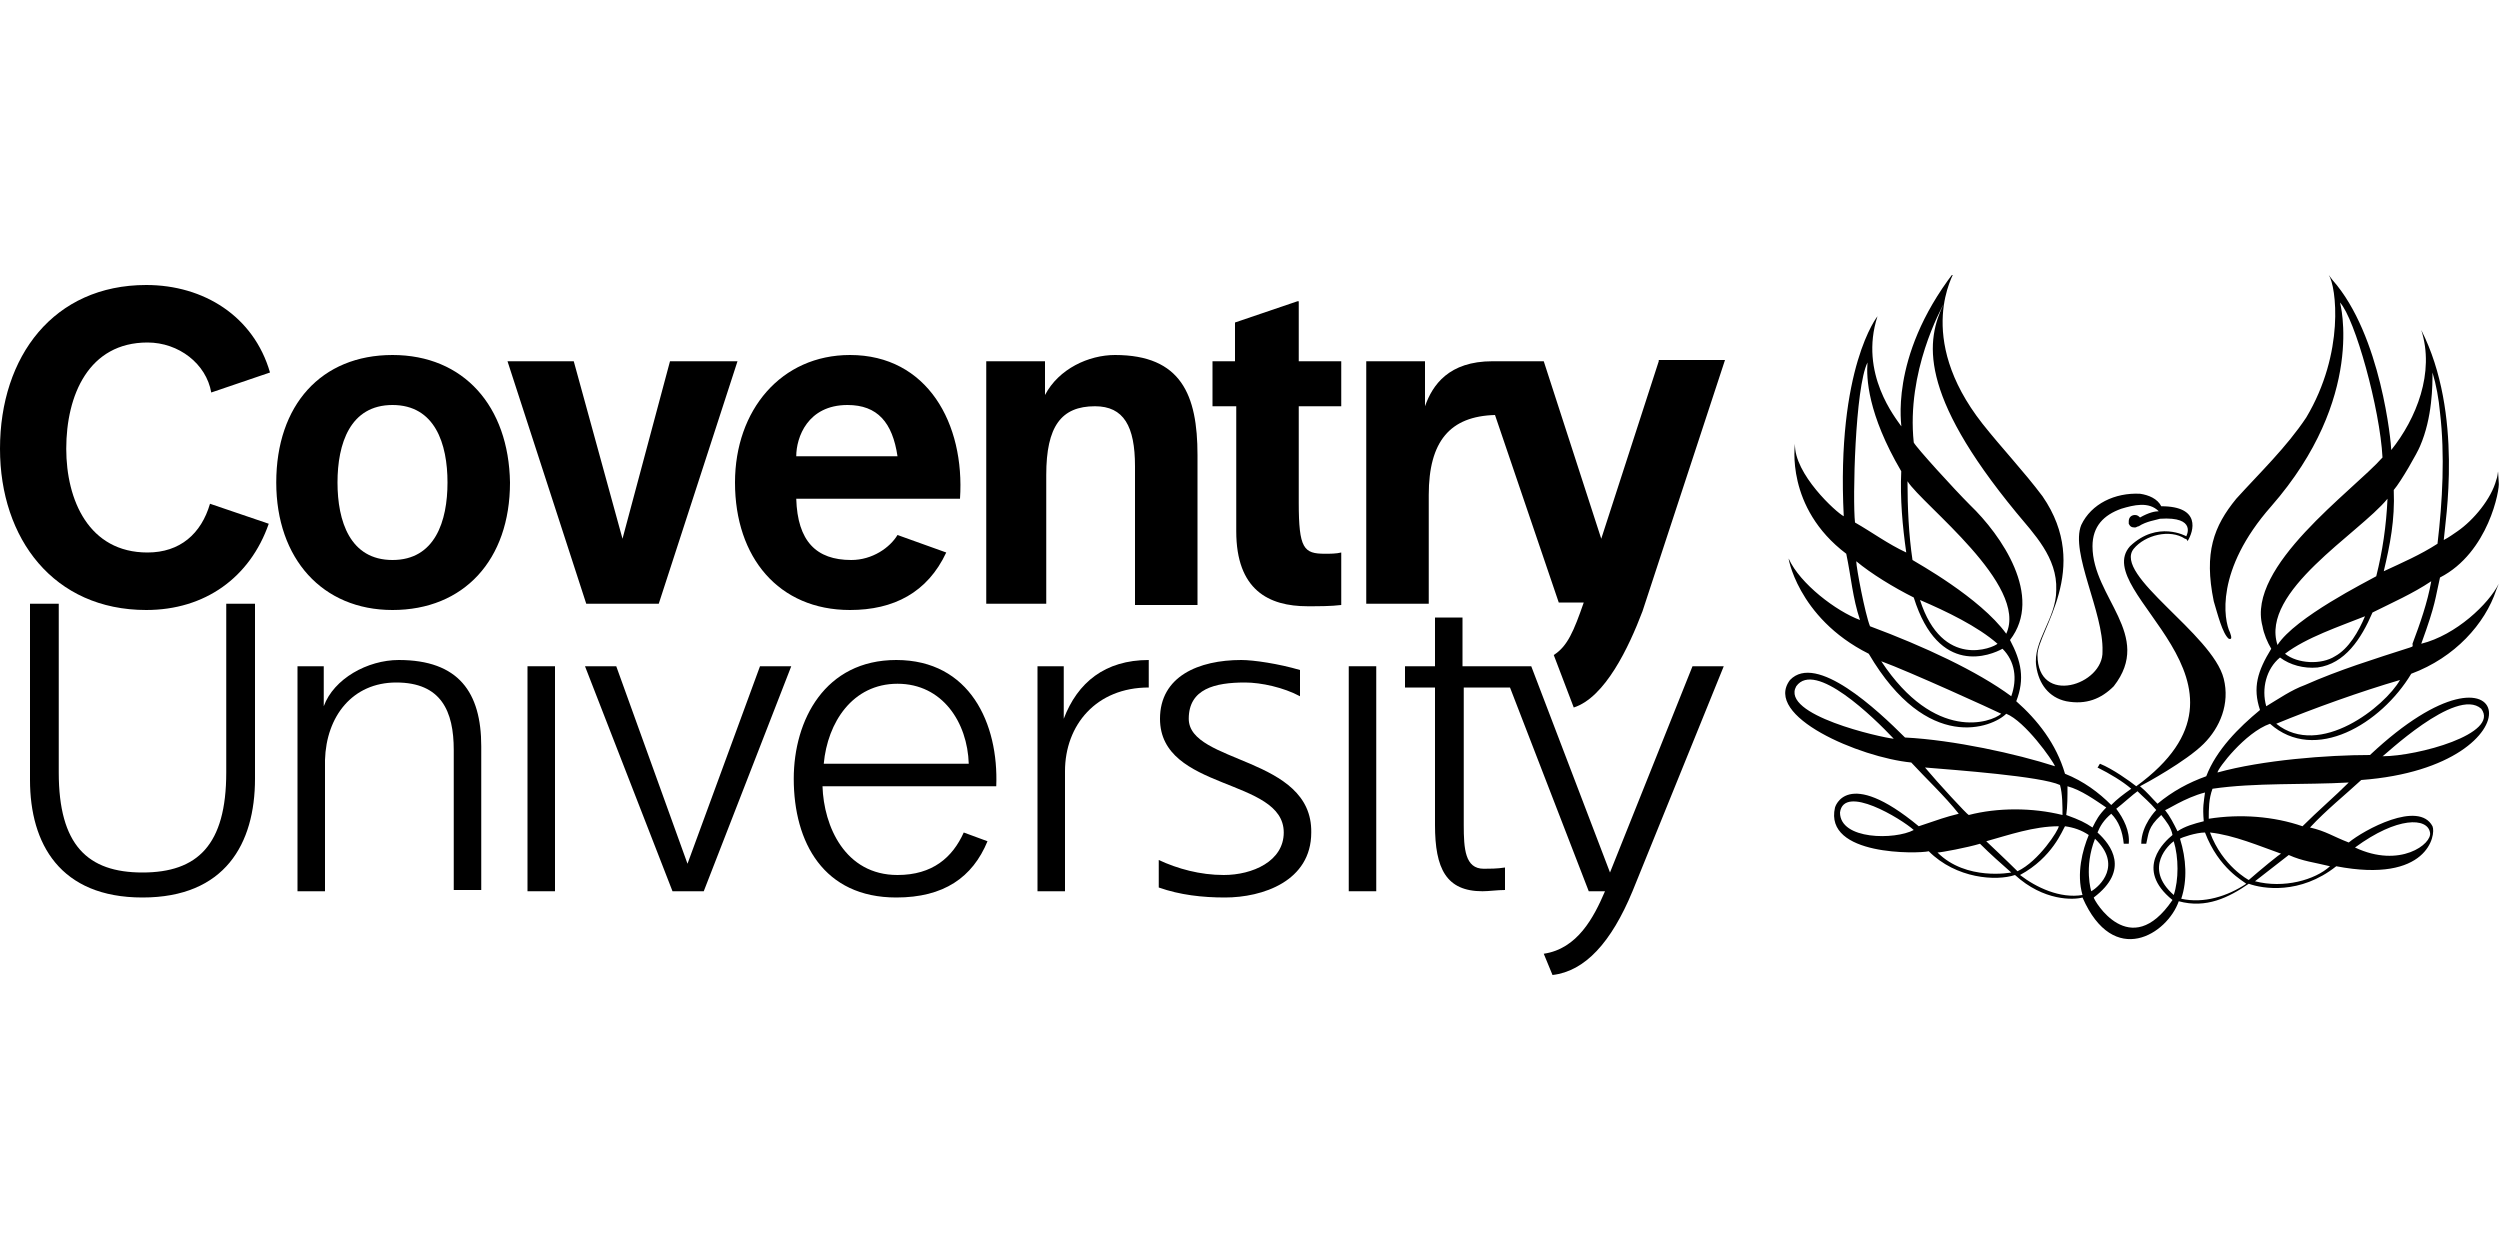 <?xml version="1.0" encoding="utf-8"?>
<!-- Generator: Adobe Illustrator 27.8.1, SVG Export Plug-In . SVG Version: 6.00 Build 0)  -->
<svg version="1.1" id="Layer_1" xmlns="http://www.w3.org/2000/svg" xmlns:xlink="http://www.w3.org/1999/xlink" x="0px" y="0px" viewBox="0 0 200 100" style="enable-background:new 0 0 200 100;" xml:space="preserve">
<style type="text/css">
	.st0{clip-path:url(#SVGID_00000129905523199503061340000017673606808083809455_);}
</style>
<g>
	<path d="M31.4,44.8c-3.4,0-4.4-3.1-4.4-6.2c0-3.1,1-6.2,4.4-6.2c3.4,0,4.4,3.1,4.4,6.2C35.8,41.7,34.8,44.8,31.4,44.8 M31.4,28.4
		c-5.7,0-9.3,4-9.3,10.2c0,6.1,3.7,10.2,9.3,10.2c5.7,0,9.4-4,9.4-10.2C40.7,32.5,37.1,28.4,31.4,28.4"/>
	<polygon points="52.7,48.3 59,28.9 53.6,28.9 49.8,43.1 45.9,28.9 40.6,28.9 46.9,48.3 52.7,48.3 	"/>
	<path d="M11.4,71.8c6.6,0,9-4.3,9-9.5V48.3h-2.3v13.5c0,5.8-2.3,8-6.7,8s-6.7-2.2-6.7-8V48.3H2.4v14.1C2.4,67.5,4.8,71.8,11.4,71.8
		"/>
	<polygon points="42.2,71.3 44.4,71.3 44.4,53.3 42.2,53.3 42.2,71.3 	"/>
	<polygon points="56.3,71.3 63.3,53.3 60.8,53.3 55,69.1 49.3,53.3 46.8,53.3 53.8,71.3 56.3,71.3 	"/>
	<polygon points="107.9,71.3 110.1,71.3 110.1,53.3 107.9,53.3 107.9,71.3 	"/>
	<path d="M83.7,48.3V38c0-3.9,1.2-5.5,3.9-5.5c2.3,0,3.2,1.6,3.2,4.8v11.1h5V36.4c0-4.8-1.3-8-6.6-8c-2.1,0-4.5,1.1-5.6,3.2v-2.7
		h-4.7v19.4H83.7"/>
	<path d="M103.8,24.1l-5,1.7v3.1H97v3.6h1.9v10c0,4.7,2.6,6,5.7,6c0.9,0,1.9,0,2.7-0.1v-4.2c-0.4,0.1-0.9,0.1-1.3,0.1
		c-1.7,0-2.1-0.4-2.1-4.1v-7.7h3.4v-3.6h-3.4V24.1"/>
	<path d="M26,71.3V60.8c0.1-3.5,2.2-6.2,5.7-6.2c3.6,0,4.6,2.3,4.6,5.4v11.2h2.2V59.7c0-4.3-1.8-6.9-6.6-6.9c-2.5,0-5.2,1.5-6,3.7
		v-3.2h-2.1v18H26"/>
	<path d="M85.2,71.3v-9.6c0-3.7,2.5-6.7,6.7-6.7v-2.2c-3.5,0-5.7,1.8-6.8,4.7v-4.2H83v18H85.2"/>
	<path d="M95.1,57.5c0-2.4,2.1-2.9,4.5-2.9c1.3,0,3.1,0.4,4.4,1.1v-2.1c-1.7-0.5-3.7-0.8-4.7-0.8c-3.4,0-6.5,1.3-6.5,4.7
		c0,5.8,9.9,4.7,9.9,9.1c0,2.3-2.5,3.4-4.8,3.4c-1.9,0-3.7-0.5-5.2-1.2V71c1.7,0.6,3.5,0.8,5.3,0.8c3,0,6.9-1.3,6.9-5.2
		C105,60.5,95.1,61.1,95.1,57.5"/>
	<path d="M130.6,71.3c-1.7,4.1-3.8,6.4-6.4,6.7l-0.7-1.7c2.7-0.4,4-2.9,4.9-5h-1.3L120.8,55h-3.7v11c0,1.9,0.1,3.5,1.6,3.5
		c0.4,0,1.1,0,1.7-0.1v1.8c-0.6,0-1.3,0.1-1.8,0.1c-2.9,0-3.8-1.8-3.8-5.3V55h-2.4v-1.7h2.4v-3.9h2.2v3.9h5.5l6.3,16.5l6.6-16.5h2.5
		L130.6,71.3"/>
	<path d="M132.7,28.9l-4.6,14.2l-4.6-14.2h-4.1c-3.5,0-4.8,1.9-5.4,3.6v-3.6h-4.7v19.4h5v-8.7c0-4.3,1.7-6.3,5.3-6.4l5.1,15h2
		c-0.8,2.3-1.3,3.5-2.4,4.2l1.6,4.2v0c2.5-0.8,4.4-4.8,5.5-7.7l6.6-20.1H132.7"/>
	<path d="M16.8,40.3c-0.7,2.4-2.4,3.9-5,3.9c-4.7,0-6.5-4.2-6.5-8.3c0-4.3,1.8-8.5,6.5-8.5c2.5,0,4.7,1.7,5.1,4l4.7-1.6
		c-1.3-4.5-5.3-7-9.9-7C4.3,22.8,0,28.5,0,35.9c0,7.2,4.3,12.9,11.7,12.9c4.7,0,8.3-2.6,9.8-6.9L16.8,40.3"/>
	<path d="M67.8,32.4c2.4,0,3.6,1.4,4,4.1h-8.1C63.7,35,64.6,32.4,67.8,32.4 M71.8,42.8c-0.6,1-2,2-3.7,2c-2.8,0-4.3-1.5-4.4-4.9
		h13.1c0.4-6-2.6-11.5-8.8-11.5c-5.5,0-9.2,4.4-9.2,10.2c0,6,3.5,10.2,9.2,10.2c3.5,0,6.2-1.4,7.7-4.6L71.8,42.8"/>
	<g>
		<defs>
			<rect id="SVGID_1_" x="0" y="22" width="200" height="56"/>
		</defs>
		<clipPath id="SVGID_00000029739670524997267260000014887743896856754830_">
			<use xlink:href="#SVGID_1_" style="overflow:visible;"/>
		</clipPath>
		<path style="clip-path:url(#SVGID_00000029739670524997267260000014887743896856754830_);" d="M71.8,54.7c3.6,0,5.6,3.1,5.7,6.4
			H65.9C66.2,57.8,68.2,54.7,71.8,54.7 M77.1,66.6c-0.9,2-2.5,3.4-5.3,3.4c-4.2,0-5.9-3.9-6-7.1h13.9c0.2-5-2.1-10.1-8-10.1
			c-5.7,0-8.2,4.8-8.2,9.5c0,5.1,2.4,9.5,8.2,9.5c3.8,0,6.1-1.6,7.3-4.5L77.1,66.6"/>
		<path style="clip-path:url(#SVGID_00000029739670524997267260000014887743896856754830_);" d="M192.8,51.8c-2.8,0.9-5.7,1.8-8.4,3
			c-1.1,0.4-2.1,1.1-3.1,1.7c-0.4-1.4,0-3,1.1-3.9c0.8,0.6,1.9,0.9,3,0.8c2.2-0.3,3.5-2.3,4.4-4.4c1.6-0.8,3.2-1.5,4.7-2.5
			c-0.3,1.7-0.9,3.4-1.5,5C193,51.7,193.1,51.7,192.8,51.8 M182.1,57.9c2.9-1.2,6.8-2.6,9.9-3.5C190.8,56.5,185.6,60.7,182.1,57.9
			 M189.2,49.3c-0.5,1.2-1.3,2.6-2.4,3.2c-1.1,0.7-3,0.6-4-0.2C184.5,51,187.2,50.1,189.2,49.3 M191,39.9c-0.1,2.2-0.4,4.2-0.9,6.2
			c-0.7,0.4-6.5,3.3-7.9,5.5C180.8,47.3,188.7,42.7,191,39.9 M191.5,39.2c0.6-0.7,1.9-3,2.1-3.5c1-2.3,1-4.9,1-5.9
			c0.3,1,0.5,2.1,0.6,3.2c0.4,3.4,0.2,7.1-0.2,10.5c-1.4,0.9-2.8,1.5-4.3,2.2C191.2,43.6,191.6,41.6,191.5,39.2 M187.9,62.6
			c-1.1,1.1-2.5,2.3-3.7,3.5c-2.3-0.8-5-1-7.5-0.6c0-0.8,0-1.6,0.3-2.4C180.4,62.6,184.4,62.8,187.9,62.6 M186.4,69.3
			c-1.2,1.1-3.7,1.8-6,1.2l2.7-2.1C184.2,68.9,185.2,69,186.4,69.3 M179.9,70.4c0,0-2.1-1.1-3.1-3.8c1.9,0.2,4,1.1,5.7,1.7
			C182.5,68.2,180.7,69.7,179.9,70.4 M174.5,71.9c0.5-1.5,0.4-3.2-0.1-4.8c0.1-0.1,1.3-0.5,2-0.5c1.1,2.9,3.1,3.9,3.3,4.1
			C178.2,71.7,176.3,72.3,174.5,71.9 M173.9,71.6c-2.5-2.2-0.3-4.1,0-4.3C174.3,68.6,174.3,70.4,173.9,71.6 M167.5,71.8
			c2.9-2.2,1.4-4.2,0.3-5.2c0.2-0.5,0.5-1,1.1-1.5c0.6,0.6,0.9,1.4,1,2.4c0.1,0,0.1,0,0.4,0c0.1-1-0.4-2-1-2.8
			c0.4-0.3,1.4-1.2,1.7-1.4c0.5,0.5,1,0.9,1.5,1.5c0,0-1.2,1.2-1.2,2.7l0.4,0c0.2-0.8,0.1-1.3,1.2-2.3c0.4,0.5,0.8,1,0.9,1.6
			c-0.6,0.5-3.1,2.7,0,5.2C170.4,77,167.5,72,167.5,71.8 M167.6,67.1c2.2,2.1,0.4,3.8-0.3,4.2C167.3,71.3,166.7,69.4,167.6,67.1
			 M166.6,71.6c-1.8,0.3-3.7-0.6-5-1.6c2.6-1.4,3.4-3.6,3.6-3.9c0.7,0.1,1.3,0.3,1.9,0.7C166.6,68,166.1,69.9,166.6,71.6
			 M158.9,67.3c1.8-0.5,3.8-1.2,5.8-1.2c0,0.3-1.6,2.8-3.3,3.6C160.6,68.9,158.9,67.3,158.9,67.3 M155,68.2c0.3,0,2.4-0.4,3.4-0.7
			c0.8,0.8,1.7,1.6,2.5,2.3C160.9,69.8,157.3,70.5,155,68.2 M154,61.4c2.4,0.2,9.3,0.7,10.8,1.4c0.2,0.7,0.2,1.7,0.2,2.4
			c-2.4-0.6-5.2-0.6-7.5,0C157.4,65.2,155,62.6,154,61.4 M165.4,62.9c1.1,0.3,2.2,1.1,3.1,1.7c-0.6,0.6-0.8,1-1.1,1.6
			c-0.6-0.4-1-0.6-2.1-1C165.4,64.5,165.4,63.7,165.4,62.9 M161.3,56.1c0.7-1.8,0.4-3.2-0.5-4.9c2.7-3.5-0.7-8.4-3.2-10.8
			c-1.3-1.3-4.3-4.6-4.5-5c-0.6-5.7,2.2-10.7,2.4-11.1c-1.4,2.9-2.1,7.1,5.8,16.7c1.4,1.7,3.3,3.6,3.2,6.2c0,2.3-1.9,4.1-1.6,6.1
			c0.2,1.4,1,2.5,2.4,2.8c1.6,0.3,2.8-0.2,3.8-1.2c3.2-4.1-1.7-7.1-1.7-11.2c0-1.6,0.9-2.5,2.3-3c1-0.3,2.2-0.6,3,0.2
			c-0.3,0-0.8,0.1-1.5,0.5l0,0c-0.1-0.1-0.2-0.2-0.4-0.2c-0.3,0-0.5,0.2-0.5,0.5c0,0.1,0,0.1,0,0.2c0.1,0.2,0.2,0.3,0.5,0.3
			c0,0,0,0,0,0c0.1,0,0.2-0.1,0.3-0.1c0.6-0.4,1.4-0.5,1.7-0.6v0c3-0.2,2.1,1.4,2.1,1.4s-2.3-1.3-4.5,0.8
			c-3.3,3.7,11.9,10.9,0.5,19.2c-0.5-0.4-1.9-1.4-2.9-1.8c-0.1,0.1-0.1,0.2-0.2,0.3c1,0.5,2,1.1,2.7,1.7c-0.7,0.5-1.1,0.8-1.6,1.3
			c-1-1-2.2-1.9-3.7-2.5C164.5,59.5,163,57.6,161.3,56.1 M160.9,55.7c-2.7-2-7-4-11.3-5.6c-0.4-1-1.1-4.7-1.1-5.2
			c1.2,1,3,2.1,4.6,2.9c2,6.4,6.2,4.6,7.1,4.1C161.2,52.9,161.4,54.3,160.9,55.7 M150.5,52.9c2.2,0.8,9,3.9,9.6,4.2
			C159.3,57.8,154.8,59.4,150.5,52.9 M149.4,29c-0.1,1.2,0,4.1,2.7,8.7c-0.1,2.2,0.1,4.4,0.4,6.5c-1.5-0.7-2.7-1.6-4.1-2.4
			C148.2,40,148.4,31,149.4,29 M159.8,51.5c-0.3,0.3-4.4,2.1-6.2-3.5C155.7,48.9,158.2,50.1,159.8,51.5 M152.6,38.5
			c1.2,1.9,9.7,8.3,7.9,12.2c-2.1-2.9-7.2-5.7-7.5-5.9C152.7,42.8,152.6,40.6,152.6,38.5 M176.4,63.4c-0.1,0.8-0.2,1.1-0.1,2.3
			c-0.8,0.2-1.5,0.4-2.1,0.8c-0.3-0.6-0.6-1.2-1-1.7C173.2,64.9,174.8,63.8,176.4,63.4 M198.5,56.7c1.5,2-5.1,3.8-7.9,3.8
			C190.6,60.6,196.5,54.9,198.5,56.7 M194.4,66.6c0.2,0.9-2.4,2.9-6,1.2C191.8,65.3,194.2,65.4,194.4,66.6 M147.2,65
			c0.3-2.3,4.9,0.5,5.9,1.4C151.6,67.2,147.2,67.2,147.2,65 M143.7,54.9c1.5-2.1,6.2,2.5,7.8,4.2C150.5,59,142.4,57.2,143.7,54.9
			 M193.7,51.5c1.2-3.3,1.1-3.6,1.5-5.3c3.9-2,4.8-7.1,4.7-7.6c-0.1-1.5,0-0.7-0.2-0.2c-0.4,1.5-1.8,3.2-3.1,4.1
			c-0.3,0.2-0.7,0.5-1.1,0.7c0.1-1.4,1.6-10.1-1.8-16.8l0,0c1.1,3.4-0.4,7.1-2.4,9.6c0-0.5-0.8-9.2-4.7-13.6l-0.3-0.4
			c0.6,0.9,1.3,6.2-1.8,11.4c-1.6,2.4-3.7,4.4-5.6,6.5c-1.8,2.2-2.6,4.3-1.8,8.2c0.3,1,0.7,2.6,1.2,3c0.3,0.1,0.2-0.2,0.1-0.5
			c-0.5-1-1.2-5,3.3-10.1c7.6-8.7,5.5-16.3,5.5-16.3c1.2,1.3,3.2,8.5,3.4,12.4c-2.4,2.7-10.9,8.7-9.6,13.5c0.1,0.6,0.4,1.3,0.7,1.8
			c-1.1,1.8-1.5,3.1-0.9,4.9c-1.7,1.4-3.5,3.2-4.3,5.3c-1.4,0.5-2.7,1.2-3.9,2.2c-0.5-0.5-0.8-0.9-1.4-1.4c0.4-0.2,3.7-2,5.1-3.4
			c1.3-1.3,2.1-3.2,1.6-5.2c-0.9-3.6-8.9-8.3-7.2-10.4c0.9-1.1,2.9-1.6,4.1-0.8v0c0,0,0,0,0,0c0,0,0,0,0,0h0c0.1,0,0.2,0.1,0.2,0.2
			c0.5-0.8,1.1-2.8-2.1-2.8c-0.3-0.6-1-0.9-1.7-1c-2-0.1-3.9,0.8-4.7,2.5c-0.9,2.2,1.8,7,1.7,10.1c0.1,2.7-5.2,4.4-5.2,0.3
			c0-1.9,4.4-6.9,0.4-12.7c-1.5-2-3.3-3.9-4.8-5.8c-5.5-7-2.2-12.1-2.3-12.1c-5.3,6.9-4.1,12.5-4.2,12.3c-0.4-0.6-3.4-4.2-1.9-8.8
			c0,0-3.3,4.1-2.7,16c-0.6-0.3-4-3.4-3.9-5.8c0,0-0.8,5.1,4.1,8.8c0.4,1.9,0.5,3.5,1.1,5.3c-1.9-0.7-4.8-2.9-5.7-4.9
			c-0.1-0.4,0.6,4.7,6.4,7.6c4.7,8,9.9,5.9,11,4.8c1.5,0.6,3.7,3.7,3.9,4.2c-3.1-1-8.1-2.1-12-2.3c-2.2-2.2-7.1-6.8-9.2-4.6
			c-2.2,2.9,5.6,6.2,9.7,6.6c1.1,1.2,2.7,2.7,3.8,4.1c-1.2,0.3-1.4,0.4-3.2,1c-5.8-4.8-6.7-1.5-6.7-1.5c-0.9,3.9,6.7,3.7,7.5,3.5
			c2.2,2.2,5.4,2.4,6.9,1.9c2.3,2.1,4.7,2,5.4,1.8c2.5,5.7,6.8,2.9,7.7,0.3c2.2,0.6,4-0.3,5.6-1.4c1.1,0.4,4.1,0.9,7-1.4
			c7.3,1.4,8-2.5,7.7-3.2c-1.1-2.1-5.5,0.3-6.7,1.3c-1.3-0.5-1.8-0.9-3.1-1.2c1.3-1.4,2.8-2.6,4.1-3.8c14.7-1.1,12.3-12.9,0.7-2
			c-3.4,0-8.6,0.4-12.2,1.4c0-0.3,2.2-3.2,4.2-3.9c3.6,3.2,8.9,0,11.3-4c3.5-1.3,5.9-4,6.8-6.7l0.2-0.5
			C199.1,48.3,196.5,50.8,193.7,51.5"/>
	</g>
</g>
</svg>
